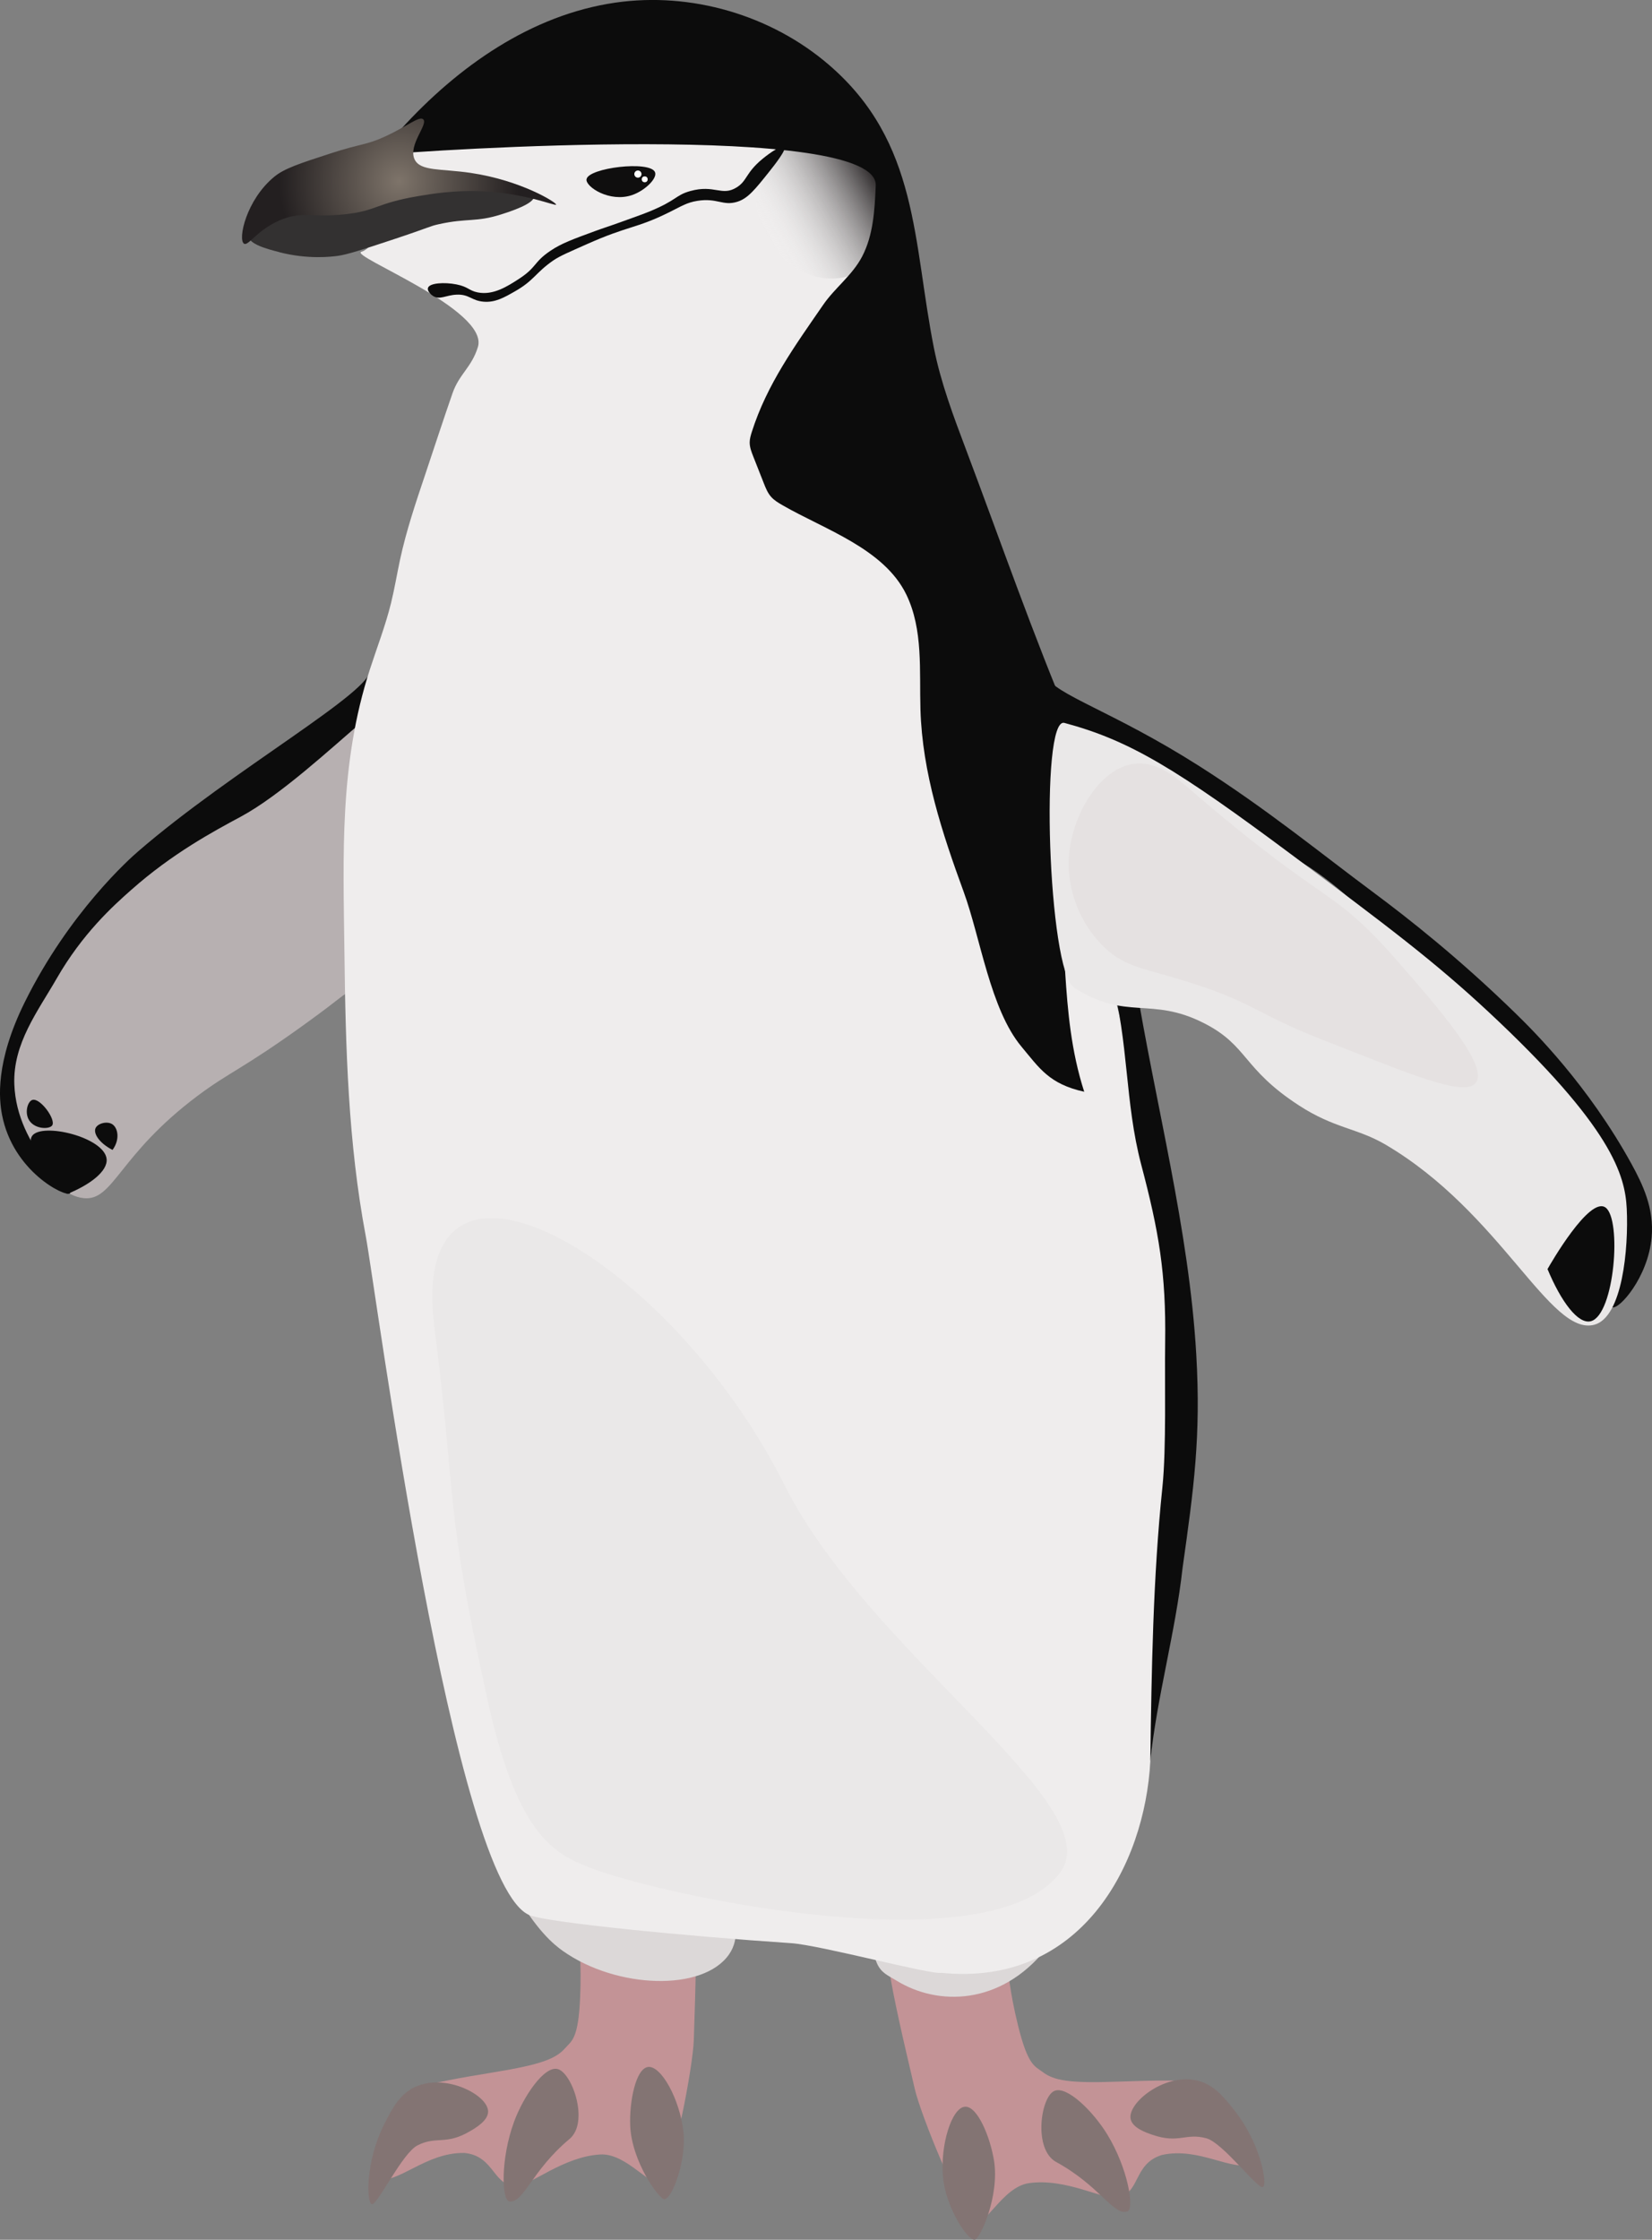 
        <svg xmlns:rdf="http://www.w3.org/1999/02/22-rdf-syntax-ns#" xmlns="http://www.w3.org/2000/svg" xmlns:cc="https://creativecommons.org/ns" xmlns:xlink="http://www.w3.org/1999/xlink" xmlns:dc="https://www.dublincore.org/specifications/dublin-core/dcmi-terms/" x="0px" y="0px" width="368.88px" height="500px" viewBox="0 0 368.88 500" xml:space="preserve">
            <rect x="0" y="0" width="368.88" height="500" fill="#808080" stroke="none"/>
            <title>Pygoscelis antarcticus (Chinstrap penguin)</title>
            <desc xmlns:ian_image_library="https://ian.umces.edu/media-library/">
                <ian_image_library:title>Pygoscelis antarcticus (Chinstrap penguin)</ian_image_library:title>
                <ian_image_library:descr><p>Illustration of <em>Pygoscelis antarcticus </em>(Chinstrap penguin).</p></ian_image_library:descr>
                <ian_image_library:scene>
                    <ian_image_library:contains>bird, vector, symbol, penguin, chordata, aves, Sphenisciformes, animalia</ian_image_library:contains>
                    <ian_image_library:when>2025-09-12</ian_image_library:when>
                </ian_image_library:scene>
            </desc>
            
             <defs><linearGradient id="ian_symbols_61dd96fd08cff9b4cd7e7c749d60cb0e" x1="171.43" y1="448.45" x2="196.21" y2="462.76" gradientTransform="translate(0 502) scale(1 -1)" gradientUnits="userSpaceOnUse"><stop offset="0" stop-color="#fff" stop-opacity="0"></stop><stop offset="1" stop-color="#231f20"></stop></linearGradient><radialGradient id="ian_symbols_356fd7875868a3b4add3131675a1f2b4" cx="89.1" cy="461.53" fx="89.1" fy="461.53" r="26.7" gradientTransform="translate(0 502) scale(1 -1)" gradientUnits="userSpaceOnUse"><stop offset="0" stop-color="#7e746a"></stop><stop offset="1" stop-color="#231f20"></stop></radialGradient></defs><g><path d="M199.39,427.56h0c5.36-5.22,17.84-4.45,22.91,1.27,3.55,4.02,1.23,7.97,5.01,23.3,2.23,9.07,3.78,9.1,5.46,10.39,2.55,1.97,6.13,2.56,16.63,2.19,16.8-.6,20.4-.24,21.77,2.37,1.9,3.62,13.2,14.02,8.67,15.95-4.6,1.95-11.98-3.82-20.38-1.96-6.65,2.02-4.73,9.03-10.32,9.46-2.6.6-11.15-4.35-19.38-3.17-6.02.86-9.85,10.23-12.24,8.47-3.37-2.5-11.9-23.74-13.23-29.39-5.56-23.68-8.26-35.58-4.89-38.88h-.01Z" fill="#c39396" stroke-width="0"></path><path d="M251.7,493.69h0c-3.11.95-6.12-5.73-15.87-11.05-5.11-2.79-3.48-14.38-.47-15.83,2.8-1.36,8.72,4.53,11.85,9.62,4.67,7.6,6.18,16.75,4.51,17.26h-.02Z" fill="#837473" stroke-width="0"></path><path d="M217.64,499.99h0c-1.62.18-6.46-7.28-7.07-13.93-.67-7.2,1.95-15.58,4.92-15.76,2.76-.17,5.62,6.75,6.47,12.06,1.26,7.93-3.12,17.49-4.3,17.62h0Z" fill="#837473" stroke-width="0"></path><path d="M281.97,488.23h0c-1.17.5-8.87-9.85-12.58-10.88-4.64-1.27-6.14,1.26-12.06-.78-1.43-.49-4.55-1.56-4.88-3.6-.59-3.57,7.33-9.92,14.35-8.63,4.07.73,6.5,3.82,8.87,6.82,5.95,7.53,7.39,16.61,6.32,17.07h-.02Z" fill="#837473" stroke-width="0"></path></g><g><path d="M152.08,416.36c3.95,2.57,3.64,14.77,2.84,39.08-.19,5.8-4.39,28.31-7.2,31.42-1.99,2.2-7.59-6.24-13.66-5.9-8.3.46-15.72,6.99-18.38,6.91-5.57.67-5.06-6.58-11.97-7.25-8.6-.17-14.71,6.93-19.6,5.92-4.82-1,4.22-13.41,5.37-17.34.83-2.82,4.29-3.89,20.88-6.6,10.37-1.7,13.76-2.98,15.87-5.41,1.39-1.59,2.91-1.93,3.31-11.26.7-15.78-2.35-19.2.34-23.84,3.84-6.61,15.93-9.81,22.21-5.74h0Z" fill="#c39396" stroke-width="0"></path><path d="M113.76,491.46c-1.74-.17-2.05-9.44,1.03-17.81,2.06-5.6,6.72-12.54,9.73-11.76,3.24.83,7.11,11.88,2.65,15.61-8.52,7.13-10.16,14.27-13.4,13.95h-.01Z" fill="#837473" stroke-width="0"></path><path d="M148.4,490.96c-1.19.11-7.36-8.41-7.68-16.43-.21-5.37,1.23-12.72,3.97-13.1,2.94-.4,7.15,7.3,7.91,14.49.7,6.63-2.57,14.9-4.2,15.04h0,0Z" fill="#837473" stroke-width="0"></path><path d="M83.01,492.05c-1.14-.24-1.51-9.42,2.85-17.97,1.73-3.41,3.51-6.91,7.36-8.42,6.63-2.65,15.65,2.03,15.77,5.65.07,2.06-2.78,3.73-4.08,4.48-5.41,3.17-7.38.97-11.67,3.13-3.44,1.73-8.96,13.4-10.2,13.13h-.03Z" fill="#837473" stroke-width="0"></path></g><path d="M230.88,162.82c6.25-1.26,12.08-.66,21.78,6.26,16.02,11.43,18.88,11.79,38.15,23.53,9.03,5.5,14.67,12.22,28.5,23.89,17.94,15.15,26.57,22.67,32.03,32.03,3.74,6.42,12.84,14.79,11.3,29.56-.68,6.62-3.75,13.21-2.66,13.73,1.45.68,8.01-6.58,8.82-15.61.58-6.44-1.96-11.76-4.54-16.45-9.66-17.54-21.84-29.64-25.9-33.59-12.48-12.17-23.78-21.07-31.73-26.98-11.9-8.83-23.68-18.54-38.97-28.25-19.32-12.27-31.93-15.73-34.22-20.11-3.18-6.09-10.51-25.11-13.28-11.19-1.52,7.62,4.58,24.41,10.72,23.17h0Z" fill="#0c0c0c" stroke-width="0"></path><path d="M95.33,150.37c-4.45-.61-7.15,2.68-18.74,12.52-23.61,20.07-25.88,14.44-40.93,28.22C15.31,209.72,2.76,224.01,2.53,241.06c-.16,12.58,8.61,25.58,16.12,26.41,6.71.73,7.71-9.53,25.43-22.81,7.2-5.4,10-5.93,24.1-16.11,8.36-6.03,7.88-6.22,10.77-7.77,14.46-7.78,23.8-1.82,30.35-6.65,14.14-10.41,2.41-61.55-13.97-63.78h0v.02Z" fill="#b7b0b1" stroke-width="0"></path><path d="M82.69,149.34c.83,4.89-30.79,22.49-51.9,40.77-1.67,1.44-15.33,13.53-25.27,33.63C-1.13,237.2-.2,245.47.45,248.86c2.44,12.72,14.14,18.4,15.16,17.56,1.04-.85-11.85-9.92-12.41-24.32-.35-9.14,5.28-16.39,9.44-23.63,5.78-10.08,12.63-16.25,16.65-19.8,9.17-8.14,18.42-13.1,24.43-16.33,8.88-4.77,20.31-15.4,27.46-21.49,5.08-4.32,14.86-14.01,16.39-17.78,6.2-15.27,21.09-35.89,17.35-34.06,0,0-22.57,30.68-32.23,40.32h0Z" fill="#0c0c0c" stroke-width="0"></path><path d="M15.02,266.54c5.13-2.08,9.04-5.09,8.79-7.79-.46-4.88-14.48-8.26-16.64-5.17-2.12,3.04,7.24,12.36,7.85,12.96Z" fill="#0c0c0c" stroke-width="0"></path><path d="M7.27,245.53c-1.03.28-1.74,2.53-.95,4.22,1.12,2.37,4.68,2.43,5.33,1.49.89-1.31-2.65-6.17-4.38-5.7h0Z" fill="#0c0c0c" stroke-width="0"></path><path d="M25.13,256.7c1.72-2.34,1.22-4.97-.12-5.77-1.18-.7-3.24-.13-3.69.95-.49,1.19.87,3.32,3.81,4.83h0Z" fill="#0c0c0c" stroke-width="0"></path><path d="M105.44,383.72c1.64,19.73,4.63,30.04,9.04,37.91,5.22,9.27,9.14,12.43,11.22,13.91,12,8.47,31.32,9.11,37.1.74,2.37-3.44,2.46-8.39-3.18-23.43-9.24-24.69-12.46-37.55-24.64-47.35-9.11-7.34-30.88-18.18-32.39-8.95-1.4,8.53,2.21,25.54,2.85,27.18h0Z" fill="#dcd8d8" stroke-width="0"></path><path d="M237.92,348.5c-4.76-8.1-24.77,10.61-32.19,21.08-9.93,13.99-9.08,27.35-10.77,54.19-1.04,16.36,1.52,16.09,5.26,18.4,9.12,5.62,23.15,5.59,33.32-7.07,1.77-2.2,10.94-9.95,13.48-20.71,2.14-9.13,1.9-20-3-39.21.14-1.79-1.69-19.21-6.1-26.69h0Z" fill="#dcd8d8" stroke-width="0"></path><path d="M195.29,75.18c.64-7.73,6.1-30.49,1.69-38.83-3.34-6.29-22.5-11.09-28.35-9.92-4.46.89-70.04-5.9-79.24,2.57-4.17,3.85,7.68,17.47,4.17,17.33-5.96-.25-9.66,8.99-12.84,9.87-3.05.85,28.56,12.85,25.99,21.27-1.39,4.53-4.16,6.01-5.66,10.3-2.12,6.09-4.11,12.22-6.16,18.33-2.08,6.19-4.17,12.39-5.55,18.78-.7,3.24-1.23,6.51-2.02,9.73-1.24,5.04-3.13,9.89-4.73,14.83-6.86,21.16-5.94,41.44-5.68,63.27.25,21.19.82,42.36,4.76,63.24,2.24,11.85,19.63,145.34,36.71,151.64,4.45,1.64,34.42,4.61,58.28,6.2,6.52.44,31.48,7.15,33.55,6.62,31.02,3.13,45.43-23.91,46.65-47.27.35-6.64,11.12-84.59,2.42-127.62-3.35-16.57-18.1-71.93-23.55-99.21-5.78-28.93-21.11-30.34-27.37-51.75-3.44-11.78-4.86-25.84-10.95-34.98-2.43-3.64-2.13-4.06-2.1-4.41h-.02s0,0,0,0Z" fill="#efeded" stroke-width="0"></path><path d="M173.83,33.22c2.2-2.11,16.87-.74,21.49,4.7,4.69,5.52,1.16,19.77-1.37,21.54-15.15,10.66-34.49-12.44-20.12-26.24h0Z" fill="url(#ian_symbols_61dd96fd08cff9b4cd7e7c749d60cb0e)" stroke-width="0"></path><path d="M89.38,29C102.24,14.82,118.6,3.32,137.39.59c16.91-2.45,34.77,2.75,47.72,13.9,20.13,17.32,18.7,39.49,23.43,63.21,1.54,7.72,4.33,15.14,7.11,22.51,7.8,20.68,15.06,41.68,23.71,62.01l14.14,56.57c4.48,27.6,12.01,55.64,13.62,83.6,1.06,18.37-.56,29.88-3.07,47.71-1.58,14.26-5.71,28.76-7.2,43.04.3-20.41.6-40.85,2.71-61.17.9-8.71.48-23.49.61-32.25.22-15.56-1.4-24.79-5.35-39.75-3.69-14-2.76-27.42-6.66-41.42-2.66-9.54-6.59-18.97-13.26-26.3,4.11,15.47,1.34,33.37,7.2,51.47-7.82-1.71-10.02-5.29-14-10.05-6.97-8.35-9.16-24.28-12.9-34.53-4.82-13.18-9.25-26.58-9.67-40.74-.26-8.69.64-17.83-3.15-25.66-4.97-10.26-18.28-14.55-27.59-19.92-.94-.54-1.9-1.1-2.62-1.92-.76-.86-1.2-1.96-1.62-3.03-.78-1.99-1.57-3.97-2.35-5.96-.4-1.02-.81-2.07-.8-3.16,0-.79.24-1.56.47-2.31,3.38-10.67,9.68-19.3,15.94-28.39,2.64-3.83,6.49-6.57,8.69-10.77,2.52-4.81,2.81-10.43,3.05-15.85.64-14.39-100.17-7.96-111-6.81,1.54-1.91,3.14-3.78,4.8-5.61h.03Z" fill="#0c0c0c" stroke-width="0"></path><path d="M97,296.31c5.17,40.84,2.24,39.49,11.91,83.38,6.86,31.16,15.52,34.53,23.82,37.61,16.73,6.2,88.78,21.5,104.06.63,11.04-15.08-42.72-48.74-61.6-86.39-25.87-51.63-84.46-84.75-78.19-35.23h0Z" fill="#eae8e8" stroke-width="0"></path><path d="M62.37,56.3c6.42,1.67,11.75,1,13.07.82,2.18-.31,5.48-1.39,11.98-3.54,9.08-3,8.27-3.02,10.62-3.54,6.35-1.4,8.25-.38,13.88-2.18,1.98-.63,7.48-2.39,7.35-4.09-.17-2.2-9.7-3.54-16.81-3.69-3.04-.07-9.45,0-26.76,3.96-2.55.58-8.39.58-14.74,3.72-2.08,1.03-5.78,2.89-5.58,4.83.2,1.93,4.17,2.97,7,3.7h0Z" fill="#333131" stroke-width="0"></path><path d="M92.59,35.61c-1.55-3.17,3.1-7.89,1.91-8.98-.87-.8-3.57,1.56-8.44,3.81-4.33,2-5.17,1.51-12.25,3.81-6.85,2.23-10.27,3.34-12.52,5.17-6.3,5.13-8.23,14.06-6.81,14.97.97.62,2.77-2.92,7.89-5.17,4.86-2.13,7.01-.6,14.43-1.36,7.4-.76,6.99-2.46,16.61-4.08,3.18-.54,7.95-1.31,13.88-1.09,10.08.38,16.75,3.4,16.88,2.99.15-.45-7.83-5.42-19.06-7.08-6.64-.98-11.22-.33-12.52-2.99Z" fill="url(#ian_symbols_356fd7875868a3b4add3131675a1f2b4)" stroke-width="0"></path><path d="M239.81,220.46c11.71,7.53,17.15,1.89,29.07,7.97,9.85,5.03,8.48,10.08,21.11,18.31,8.01,5.22,13.06,5.05,19.45,8.82,25.86,15.25,36.67,42.82,46.57,40.17,6.27-1.69,7.66-17.03,7.23-25.92-.37-7.43-3.25-18.16-30.85-43.9-12.2-11.37-22.8-19.32-43.52-34.77-26.1-19.46-36.55-25.83-51.2-29.76-5.5-1.48-3.64,55.35,2.14,59.07h0Z" fill="#eae8e8" stroke-width="0"></path><path d="M266.4,176.79c-3.74-3.22-7.94-6.91-13.08-6.29-7.68.92-13.59,11.02-14.54,19.7-.92,8.3,2.57,16.24,7.75,21.22,4.85,4.66,9.1,4.7,19.6,8.06,13.86,4.41,14.49,6.88,28.95,12.55,20.16,7.9,32,12.98,34.47,9.68,2.88-3.82-8.36-16.69-17.34-26.97-15.09-17.3-15.24-11.67-45.8-37.93h0v-.02h-.01Z" fill="#e5e1e1" stroke-width="0"></path><path d="M95.56,64.28c.33-1.12,3.69-1.32,6.35-.79,2.66.52,2.79,1.4,4.77,1.79,3.47.68,6.62-1.36,9.13-2.98,4.14-2.67,3.25-3.74,7.15-6.35,2.4-1.61,4.91-2.53,9.93-4.37,1.98-.73,2.56-.86,6.42-2.25,2.97-1.07,4.45-1.6,5.69-2.11,6.22-2.55,5.79-3.64,9.13-4.57,5.43-1.51,7.02,1.23,10.32-.79,2.42-1.48,1.98-3.21,5.76-6.35,1.83-1.52,4.5-3.26,4.96-2.78.58.59-2.43,4.37-3.38,5.56-3.19,4.01-4.79,6.01-7.15,6.75-3.24,1.01-4.48-.92-8.93-.2-2.36.38-3.48,1.16-6.35,2.58-7.47,3.69-8.95,2.9-18.46,7.15-3.85,1.72-5.84,2.54-7.35,3.57-3.9,2.68-4.3,4.47-8.48,6.85-2.53,1.45-4.49,2.57-7.07,2.36-2.75-.22-3.2-1.7-6.06-1.57-2.37.11-3.69,1.2-5.16.34-.68-.4-1.4-1.22-1.22-1.82v-.02Z" fill="#0c0c0c" stroke-width="0"></path><path d="M130.96,40.04c-.2,1.68,5.2,5.23,10.2,3.5,2.85-.98,5.66-3.72,5.1-5.1-1.08-2.67-14.98-.97-15.29,1.59h-.01Z" fill="#0f0e0e" stroke-width="0"></path><path d="M345.55,283.31c3,7.21,6.84,12.45,9.73,11.62,5.24-1.5,6.89-22.7,3.23-25.36-3.61-2.61-12.39,12.73-12.96,13.74h0Z" fill="#0c0c0c" stroke-width="0"></path><circle cx="142.44" cy="38.86" r=".8" fill="#fff" stroke-width="0"></circle><circle cx="143.96" cy="40.03" r=".66" fill="#fff" stroke-width="0"></circle></svg> 